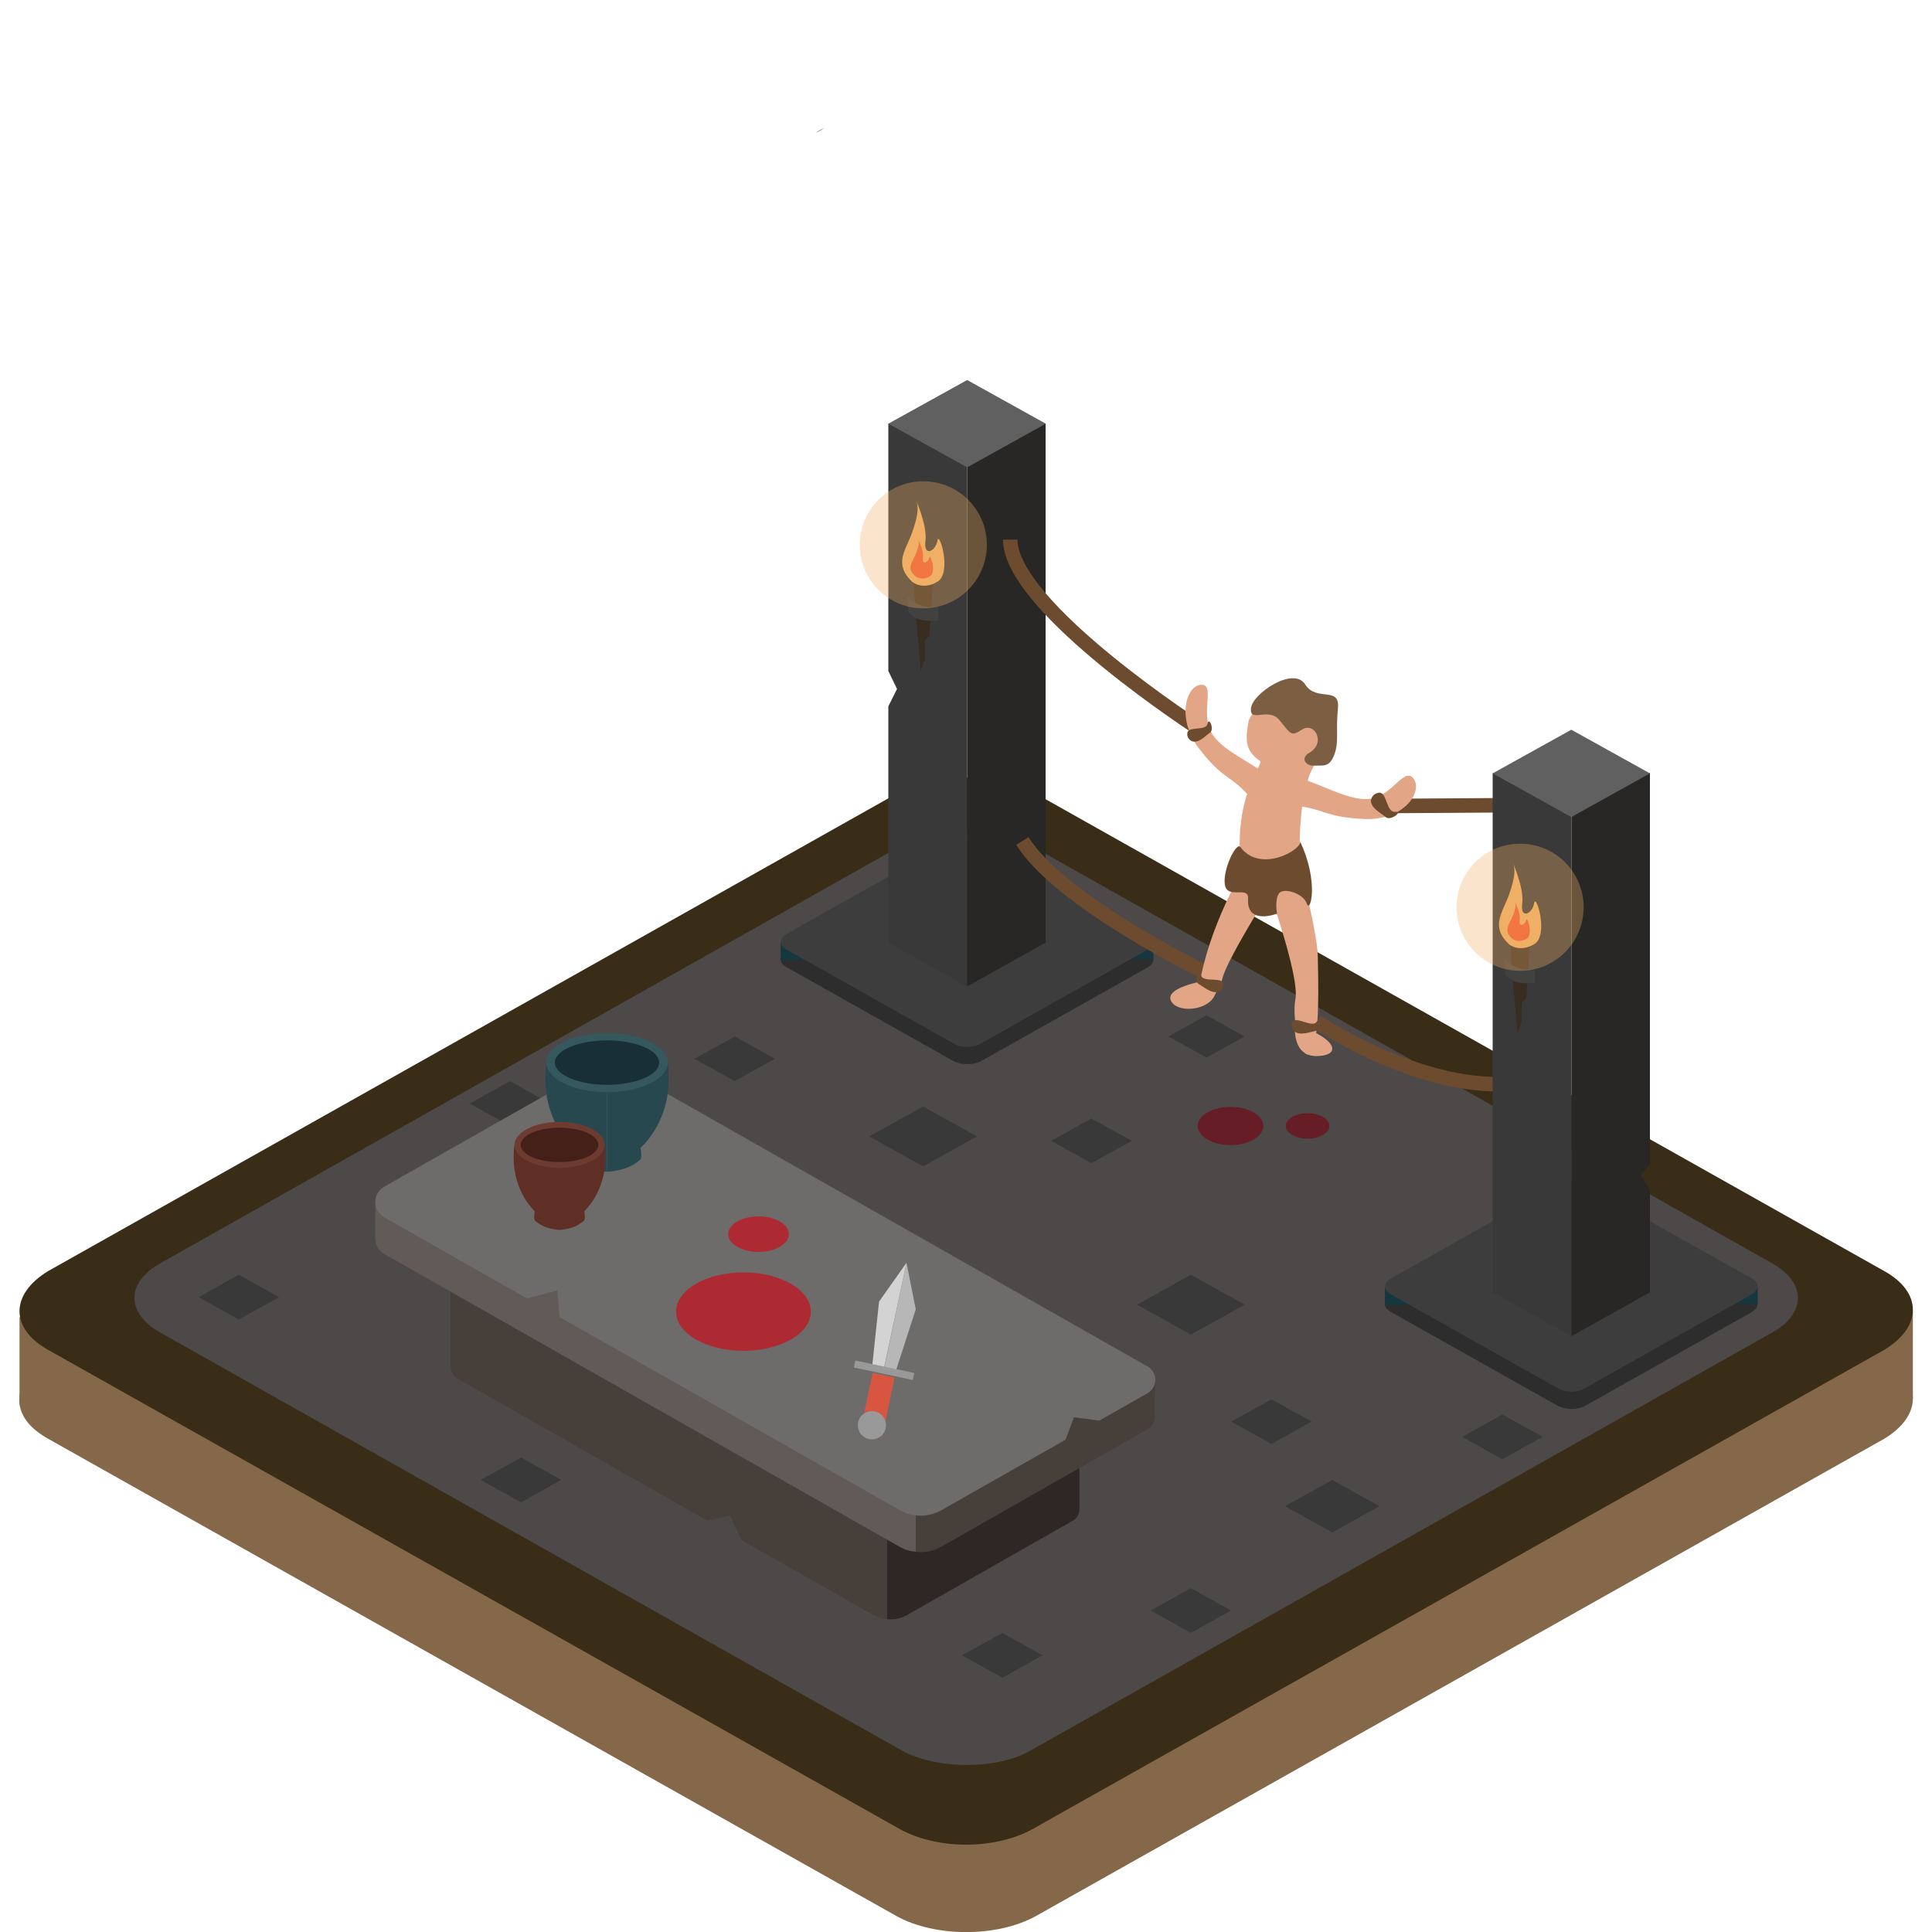 <?xml version="1.0" encoding="utf-8"?>
<!-- Generator: Adobe Illustrator 25.0.1, SVG Export Plug-In . SVG Version: 6.00 Build 0)  -->
<svg version="1.1" id="Layer_1" xmlns="http://www.w3.org/2000/svg" xmlns:xlink="http://www.w3.org/1999/xlink" x="0px" y="0px"
	 viewBox="0 0 100 100" enable-background="new 0 0 100 100" xml:space="preserve">
<g>
	<path fill="#856849" d="M46.41,99.18l-43.9-24.7c-0.9-0.5-1.4-1.1-1.5-1.8c-0.1-0.8,0.4-1.7,1.5-2.3l43.9-24.7c2-1.1,5.2-1.1,7.2,0
		l43.9,24.7c2,1.1,2,2.9,0,4.1l-43.9,24.7C51.61,100.28,48.41,100.28,46.41,99.18z"/>
	<polygon fill="#856849" points="1.01,68.18 99.01,67.88 99.01,72.38 1.01,72.68 	"/>
	<path fill="#3A2D18" d="M46.41,94.58l-43.9-24.7c-2-1.1-2-2.9,0-4.1l43.9-24.7c2-1.1,5.2-1.1,7.2,0l43.9,24.7c2,1.1,2,2.9,0,4.1
		l-43.9,24.7C51.61,95.78,48.41,95.78,46.41,94.58z"/>
</g>
<path fill="#4D4949" d="M46.81,90.68l-38.5-21.7c-1.8-1-1.8-2.6,0-3.6l38.5-21.7c1.8-1,4.6-1,6.4,0l38.5,21.7c1.8,1,1.8,2.6,0,3.6
	l-38.5,21.7C51.51,91.58,48.61,91.58,46.81,90.68z"/>
<polygon fill="#3A3939" points="40.82,72.42 38.03,73.98 35.23,72.42 38.03,70.87 "/>
<g>
	<path fill="#2D2D2D" d="M49.35,54.92l-8.64-4.86c-0.18-0.1-0.28-0.22-0.3-0.35c-0.02-0.16,0.08-0.33,0.3-0.45l8.64-4.86
		c0.39-0.22,1.02-0.22,1.42,0l8.64,4.86c0.39,0.22,0.39,0.57,0,0.81l-8.64,4.86C50.37,55.13,49.74,55.13,49.35,54.92z"/>
	<polygon fill="#15373F" points="40.41,48.81 59.7,48.75 59.7,49.64 40.41,49.7 	"/>
	<path fill="#3D3D3D" d="M49.35,54.01l-8.64-4.86c-0.39-0.22-0.39-0.57,0-0.81l8.64-4.86c0.39-0.22,1.02-0.22,1.42,0l8.64,4.86
		c0.39,0.22,0.39,0.57,0,0.81l-8.64,4.86C50.37,54.25,49.74,54.25,49.35,54.01z"/>
</g>
<g>
	<path fill="#2D2D2D" d="M80.62,72.76l-8.64-4.86c-0.18-0.1-0.28-0.22-0.3-0.35c-0.02-0.16,0.08-0.33,0.3-0.45l8.64-4.86
		c0.39-0.22,1.02-0.22,1.42,0l8.64,4.86c0.39,0.22,0.39,0.57,0,0.81l-8.64,4.86C81.65,72.98,81.02,72.98,80.62,72.76z"/>
	<polygon fill="#15373F" points="71.68,66.66 90.98,66.6 90.98,67.48 71.68,67.54 	"/>
	<path fill="#3D3D3D" d="M80.62,71.85l-8.64-4.86c-0.39-0.22-0.39-0.57,0-0.81l8.64-4.86c0.39-0.22,1.02-0.22,1.42,0l8.64,4.86
		c0.39,0.22,0.39,0.57,0,0.81l-8.64,4.86C81.65,72.09,81.02,72.09,80.62,71.85z"/>
</g>
<polygon fill="#3A3939" points="50.57,58.82 47.78,60.37 44.99,58.82 47.78,57.27 "/>
<polygon fill="#3A3939" points="64.42,53.65 62.45,54.74 60.48,53.65 62.45,52.55 "/>
<polygon fill="#3A3939" points="28.48,68.65 26.4,69.81 24.31,68.65 26.4,67.49 "/>
<polygon fill="#3A3939" points="67.89,73.58 65.81,74.74 63.72,73.58 65.81,72.43 "/>
<line fill="none" stroke="#6D4B2E" stroke-width="0.75" stroke-miterlimit="10" x1="80.56" y1="41.66" x2="71.66" y2="41.72"/>
<polygon fill="#3A3939" points="53.02,76.77 48.71,79.16 44.4,76.77 48.71,74.37 "/>
<path fill="none" stroke="#6D4B2E" stroke-width="0.75" stroke-miterlimit="10" d="M68.15,52.88c0,0,6.58,4.44,11.63,2.92"/>
<polygon fill="#3A3939" points="64.43,67.53 61.64,69.08 58.85,67.53 61.64,65.98 "/>
<polygon fill="#3A3939" points="26.97,62.06 24.88,63.22 22.79,62.06 24.88,60.9 "/>
<polygon fill="#3A3939" points="40.11,54.8 38.03,55.96 35.94,54.8 38.03,53.65 "/>
<polygon fill="#3A3939" points="53.97,85.68 51.88,86.84 49.79,85.68 51.88,84.52 "/>
<polygon fill="#3A3939" points="58.58,59.05 56.49,60.21 54.41,59.05 56.49,57.89 "/>
<g>
	<polygon fill="#3A3939" points="50.06,21.92 50.06,51.06 45.98,48.79 45.98,36.56 46.43,35.66 45.98,34.73 45.98,21.92 	"/>
	<polygon fill="#282725" points="54.12,21.92 54.12,48.79 50.06,51.06 50.06,21.92 	"/>
	<polygon fill="#606060" points="54.13,21.93 50.06,24.19 45.98,21.93 50.06,19.67 	"/>
</g>
<g>
	<polygon fill="#3A3939" points="81.34,40.02 81.34,69.16 77.26,66.89 77.26,40.02 	"/>
	<polygon fill="#282725" points="85.4,40.02 85.4,60.26 84.93,60.82 85.4,61.64 85.4,66.89 81.34,69.16 81.34,40.02 	"/>
	<polygon fill="#606060" points="85.4,40.03 81.33,42.29 77.26,40.03 81.33,37.77 	"/>
</g>
<polygon fill="#3A3939" points="71.4,77.96 68.96,79.32 66.51,77.96 68.96,76.6 "/>
<polygon fill="#3A3939" points="35.75,65.98 32.96,67.53 30.17,65.98 32.96,64.43 "/>
<polygon fill="#3A3939" points="29.05,76.6 26.97,77.76 24.88,76.6 26.97,75.44 "/>
<polygon fill="#3A3939" points="79.85,74.37 77.76,75.53 75.68,74.37 77.76,73.21 "/>
<polygon fill="#3A3939" points="63.72,83.36 61.64,84.52 59.55,83.36 61.64,82.2 "/>
<path fill="none" stroke="#6D4B2E" stroke-width="0.75" stroke-miterlimit="10" d="M62.28,37.86c0,0-9.99-6.41-9.99-9.93"/>
<polygon fill="#3A3939" points="28.48,57.12 26.4,58.28 24.31,57.12 26.4,55.96 "/>
<polygon fill="#3A3939" points="14.45,67.14 12.36,68.3 10.28,67.14 12.36,65.98 "/>
<path fill="#606060" d="M42.67,6.64l-0.44,0.23C42.36,6.76,42.51,6.69,42.67,6.64z"/>
<path fill="#2E2725" d="M55.87,71.4v6.8h-0.01c-0.02,0.19-0.11,0.38-0.31,0.5l-8.61,4.9c-0.32,0.17-0.68,0.25-1.03,0.2V72.11
	l7.89-0.71H55.87z"/>
<path fill="#463F3A" d="M45.9,72.11v11.69c-0.24-0.02-0.46-0.08-0.68-0.2l-6.85-3.89l-0.58-1.26l-1.19,0.25l-12.9-7.33
	c-0.24-0.13-0.36-0.37-0.37-0.6h-0.01v-9.31h1.94l7.05,3.74c0.44-0.24,0.98-0.24,1.41,0L45.9,72.11z"/>
<polygon fill="#2B2B2B" points="38.57,22.08 38.55,22.09 38.55,22.08 "/>
<path fill="#615A57" d="M47.42,65.81v14.51c-0.29-0.02-0.57-0.1-0.84-0.25l-26.7-15.17c-0.29-0.16-0.44-0.45-0.45-0.75h-0.01v-1.95
	h2.4l8.75-4.97c0.54-0.3,1.21-0.3,1.75,0L47.42,65.81z"/>
<path fill="#463F3A" d="M59.78,71.37v2h-0.01c-0.02,0.24-0.14,0.48-0.39,0.62L48.7,80.07c-0.4,0.22-0.84,0.31-1.28,0.25V65.81
	l9.79,5.56H59.78z"/>
<path fill="#6D6C6B" d="M46.58,78.17l-17.62-10l-0.11-1.38l-1.57,0.42l-7.39-4.2c-0.62-0.35-0.62-1.24,0-1.59l10.68-6.06
	c0.55-0.31,1.21-0.31,1.76,0l27.07,15.37c0.53,0.3,0.53,1.07,0,1.38l-2.5,1.42l-1.31-0.17l-0.44,1.16l-6.46,3.67
	C48.04,78.54,47.23,78.54,46.58,78.17z"/>
<polygon fill="#282725" points="59.05,-11.72 32.09,-27.03 44.08,-33.83 71.04,-18.53 "/>
<g>
	<g>
		<path fill="#392D21" d="M78.18,48.7h1.01L79,51.68l-0.24,0.23v0.99l-0.22,0.6c0,0-0.4-4.62-0.36-4.79V48.7z"/>
		<path fill="#EFB065" d="M79.41,48.87c0.77-0.45,0.09-2.67,0-2.13c-0.08,0.54-0.73,0.89-0.62,0.02c0.12-0.86-0.62-2.4-0.49-2.11
			c0.13,0.29,0.15,0.69-0.19,1.65c-0.34,0.96-0.99,1.64,0,2.58C78.11,48.88,78.65,49.33,79.41,48.87z"/>
		<path fill="#F15A2E" d="M78.99,48.61c0.41-0.21,0.05-1.24,0-0.99c-0.04,0.25-0.4,0.41-0.33,0.01c0.07-0.4-0.33-1.11-0.26-0.98
			s0.08,0.31-0.1,0.76s-0.53,0.77,0,1.2C78.3,48.61,78.58,48.82,78.99,48.61z"/>
	</g>
	<path fill="#414140" d="M77.89,50.36c0.34,0.71,1.56,0.51,1.56,0.51v-0.71c-1.11,0.17-1.56-0.54-1.56-0.54V50.36z"/>
</g>
<circle opacity="0.33" fill="#EFB065" enable-background="new    " cx="78.68" cy="46.96" r="3.29"/>
<g>
	<g>
		<path fill="#392D21" d="M47.29,29.94h1.01l-0.19,2.98l-0.24,0.23v0.99l-0.22,0.6c0,0-0.4-4.62-0.36-4.79V29.94z"/>
		<path fill="#EFB065" d="M48.52,30.11c0.77-0.45,0.09-2.67,0-2.13c-0.08,0.54-0.73,0.89-0.62,0.02c0.12-0.86-0.62-2.4-0.49-2.11
			s0.15,0.69-0.19,1.65s-0.99,1.64,0,2.58C47.22,30.12,47.76,30.57,48.52,30.11z"/>
		<path fill="#F15A2E" d="M48.1,29.85c0.41-0.21,0.05-1.24,0-0.99c-0.04,0.25-0.4,0.41-0.33,0.01s-0.33-1.11-0.26-0.98
			s0.08,0.31-0.1,0.76s-0.53,0.77,0,1.2C47.41,29.85,47.69,30.06,48.1,29.85z"/>
	</g>
	<path fill="#414140" d="M47,31.6c0.34,0.71,1.56,0.51,1.56,0.51V31.4C47.45,31.57,47,30.86,47,30.86V31.6z"/>
</g>
<circle opacity="0.33" fill="#EFB065" enable-background="new    " cx="47.79" cy="28.2" r="3.29"/>
<g>
	<polygon fill="#B7B7B7" points="-31.97,9.94 -31.26,3.08 -33.28,-1.64 -33.28,9.94 	"/>
	<polygon fill="#D3D3D3" points="-34.59,9.94 -35.31,3.08 -33.29,-1.64 -33.29,9.94 	"/>
	<rect x="-36.53" y="9.94" fill="#999999" width="6.51" height="0.77"/>
	
		<rect x="-36.53" y="12.74" transform="matrix(-1.836970e-16 1 -1 -1.836970e-16 -19.319 47.234)" fill="#D85540" width="6.51" height="2.43"/>
	<circle fill="#999999" cx="-33.29" cy="16.29" r="1.52"/>
</g>
<g>
	<polygon fill="#B7B7B7" points="46.38,70.92 47.4,67.77 46.92,65.36 45.77,70.79 	"/>
	<polygon fill="#D3D3D3" points="45.15,70.66 45.5,67.37 46.92,65.36 45.76,70.79 	"/>
	
		<rect x="44.17" y="70.78" transform="matrix(0.978 0.207 -0.207 0.978 15.725 -7.946)" fill="#999999" width="3.12" height="0.37"/>
	
		<rect x="43.81" y="72.09" transform="matrix(-0.207 0.978 -0.978 -0.207 125.876 43.378)" fill="#D85540" width="3.12" height="1.16"/>
	<circle fill="#999999" cx="45.13" cy="73.77" r="0.73"/>
</g>
<ellipse fill="#AE2A32" cx="38.48" cy="67.89" rx="3.49" ry="2.03"/>
<ellipse fill="#AE2A32" cx="39.26" cy="63.88" rx="1.57" ry="0.92"/>
<ellipse fill="#661D26" cx="67.68" cy="58.28" rx="1.13" ry="0.66"/>
<ellipse fill="#661D26" cx="63.69" cy="58.28" rx="1.7" ry="0.99"/>
<g>
	<path fill="#284850" d="M31.42,54.58v6.07c0,0-1.09-0.02-1.73-0.64c-0.1-0.09,0-0.6,0-0.6s-1.81-1.5-1.41-4.41"/>
	<path fill="#284850" d="M31.42,54.58v6.07c0,0,1.09-0.02,1.73-0.64c0.1-0.09,0-0.6,0-0.6s1.81-1.5,1.41-4.41"/>
	<ellipse fill="#35585F" cx="31.42" cy="55" rx="3.14" ry="1.53"/>
	<ellipse fill="#183035" cx="31.42" cy="55" rx="2.7" ry="1.15"/>
</g>
<g>
	<path fill="#5F2E24" d="M28.96,58.93v4.73c0,0-0.81-0.02-1.28-0.5c-0.07-0.07,0-0.47,0-0.47s-1.35-1.17-1.05-3.44"/>
	<path fill="#5F2E24" d="M28.96,58.93v4.73c0,0,0.81-0.02,1.28-0.5c0.07-0.07,0-0.47,0-0.47s1.35-1.17,1.05-3.44"/>
	<ellipse fill="#6E3B31" cx="28.96" cy="59.26" rx="2.33" ry="1.19"/>
	<ellipse fill="#442019" cx="28.96" cy="59.26" rx="2.01" ry="0.89"/>
</g>
<path fill="#E2A586" d="M65.22,39.39c-0.72-0.52-0.79-0.96-0.6-2.03c0.05-0.31,0.65-0.98,0.86-1.13c1.47-1.12,2.57,0.1,3.12,1.2
	c0.29,0.57,0.2,0.93-0.58,2.19c-0.76,1.22-0.84,4.14-0.68,5.72c0.12,1.24-2.75,1.98-3.05-0.01C63.69,41.29,65.44,39.55,65.22,39.39z
	"/>
<path fill="#E2A586" d="M65.33,39.93c-1.07-0.73-2.41-1.31-2.74-2.25c-0.36-1.01,0.3-2.34-0.48-2.23c-0.72,0.1-1.24,1.79,0,3.36
	c1.23,1.57,1.54,1.27,2.53,2.38c0.99,1.11,0.73-1.23,0.73-1.23L65.33,39.93z"/>
<path fill="none" stroke="#6D4B2E" stroke-width="0.75" stroke-miterlimit="10" d="M62.45,50.36c0,0-7.56-3.66-9.53-6.83"/>
<path fill="#E2A586" d="M67.56,40.36c1.28,0.46,2.64,1.23,3.59,0.94c1.03-0.31,1.6-1.67,2.05-0.94c0.41,0.67-0.55,2.12-2.6,2.03
	c-2.04-0.09-2.02-0.53-3.55-0.68c-1.53-0.16,0.65-1.48,0.65-1.48"/>
<path fill="#E2A586" d="M64.84,44.14c0,0-1.79,2.76-2.56,5.87s0.74,1.72,0.99,0.64c0.25-1.08,3.05-5.45,3.05-5.45L64.84,44.14z"/>
<path fill="#E2A586" d="M67.28,44.82c0,0,0.9,3.4,0.93,4.7c0.02,1.29,0.12,4.12-0.33,4.9c-0.45,0.78-1.05-1.56-0.83-2.71
	c0.22-1.14-1.33-5.49-1.33-5.49L67.28,44.82z"/>
<path fill="#7C5F43" d="M67.38,37.77c-0.56,0.37-0.57,0.22-1.15-0.49s-1.56,0.17-1.48-0.62c0.07-0.76,2.2-2.19,2.8-1.24
	c0.6,0.94,1.82,0.05,1.7,1.26c-0.12,1.21,0.07,1.7-0.19,2.39s-0.61,0.53-1.04,0.56c-0.43,0.03-0.75-0.39-0.23-0.68
	C68.64,38.45,68.04,37.33,67.38,37.77z"/>
<path fill="#6D4B2E" d="M67.28,43.53c0.22,0.39-2.03,1.73-3.08,0.31c-0.21-0.28-0.93,1.19-0.8,1.96c0.13,0.77,1.25,0.02,1.2,0.72
	c-0.09,1.39,1.5,0.77,1.5,0.77s-0.13-0.65,0.08-1.02c0.21-0.37,1.28-0.04,1.46,0.5C67.82,47.31,68.29,45.65,67.28,43.53z"/>
<path fill="#E2A586" d="M62.14,50.81c0,0-1.81,0.33-1.54,0.97c0.27,0.65,1.81,0.56,2.23-0.18C63.26,50.86,62.14,50.81,62.14,50.81z"
	/>
<path fill="#E2A586" d="M67.03,53.07c0,0-0.19,1.66,1.19,1.59C69.59,54.6,68.97,53.59,67.03,53.07z"/>
<path fill="#6D4B2E" d="M61.71,38.37c0,0-0.31-0.11-0.25-0.45s0.97-0.07,1.04-0.46c0.08-0.39,0.37,0.3,0.13,0.46
	C62.41,38.07,62.05,38.48,61.71,38.37z"/>
<path fill="#6D4B2E" d="M70.96,41.43c0,0,0.03-0.36,0.43-0.4c0.4-0.03,0.36,1.02,0.81,0.99c0.45-0.03-0.22,0.48-0.47,0.28
	C71.49,42.09,70.94,41.82,70.96,41.43z"/>
<path fill="#6D4B2E" d="M67,53.39c0,0-0.27-0.23-0.08-0.51c0.19-0.29,1.01,0.34,1.23,0.01c0.22-0.32,0.26,0.42-0.04,0.47
	C67.82,53.41,67.3,53.62,67,53.39z"/>
<path fill="#6D4B2E" d="M63.06,51.33c0,0,0.33-0.12,0.25-0.44c-0.08-0.33-1.05-0.03-1.14-0.4c-0.09-0.37-0.39,0.3-0.13,0.44
	C62.3,51.07,62.7,51.45,63.06,51.33z"/>
</svg>
